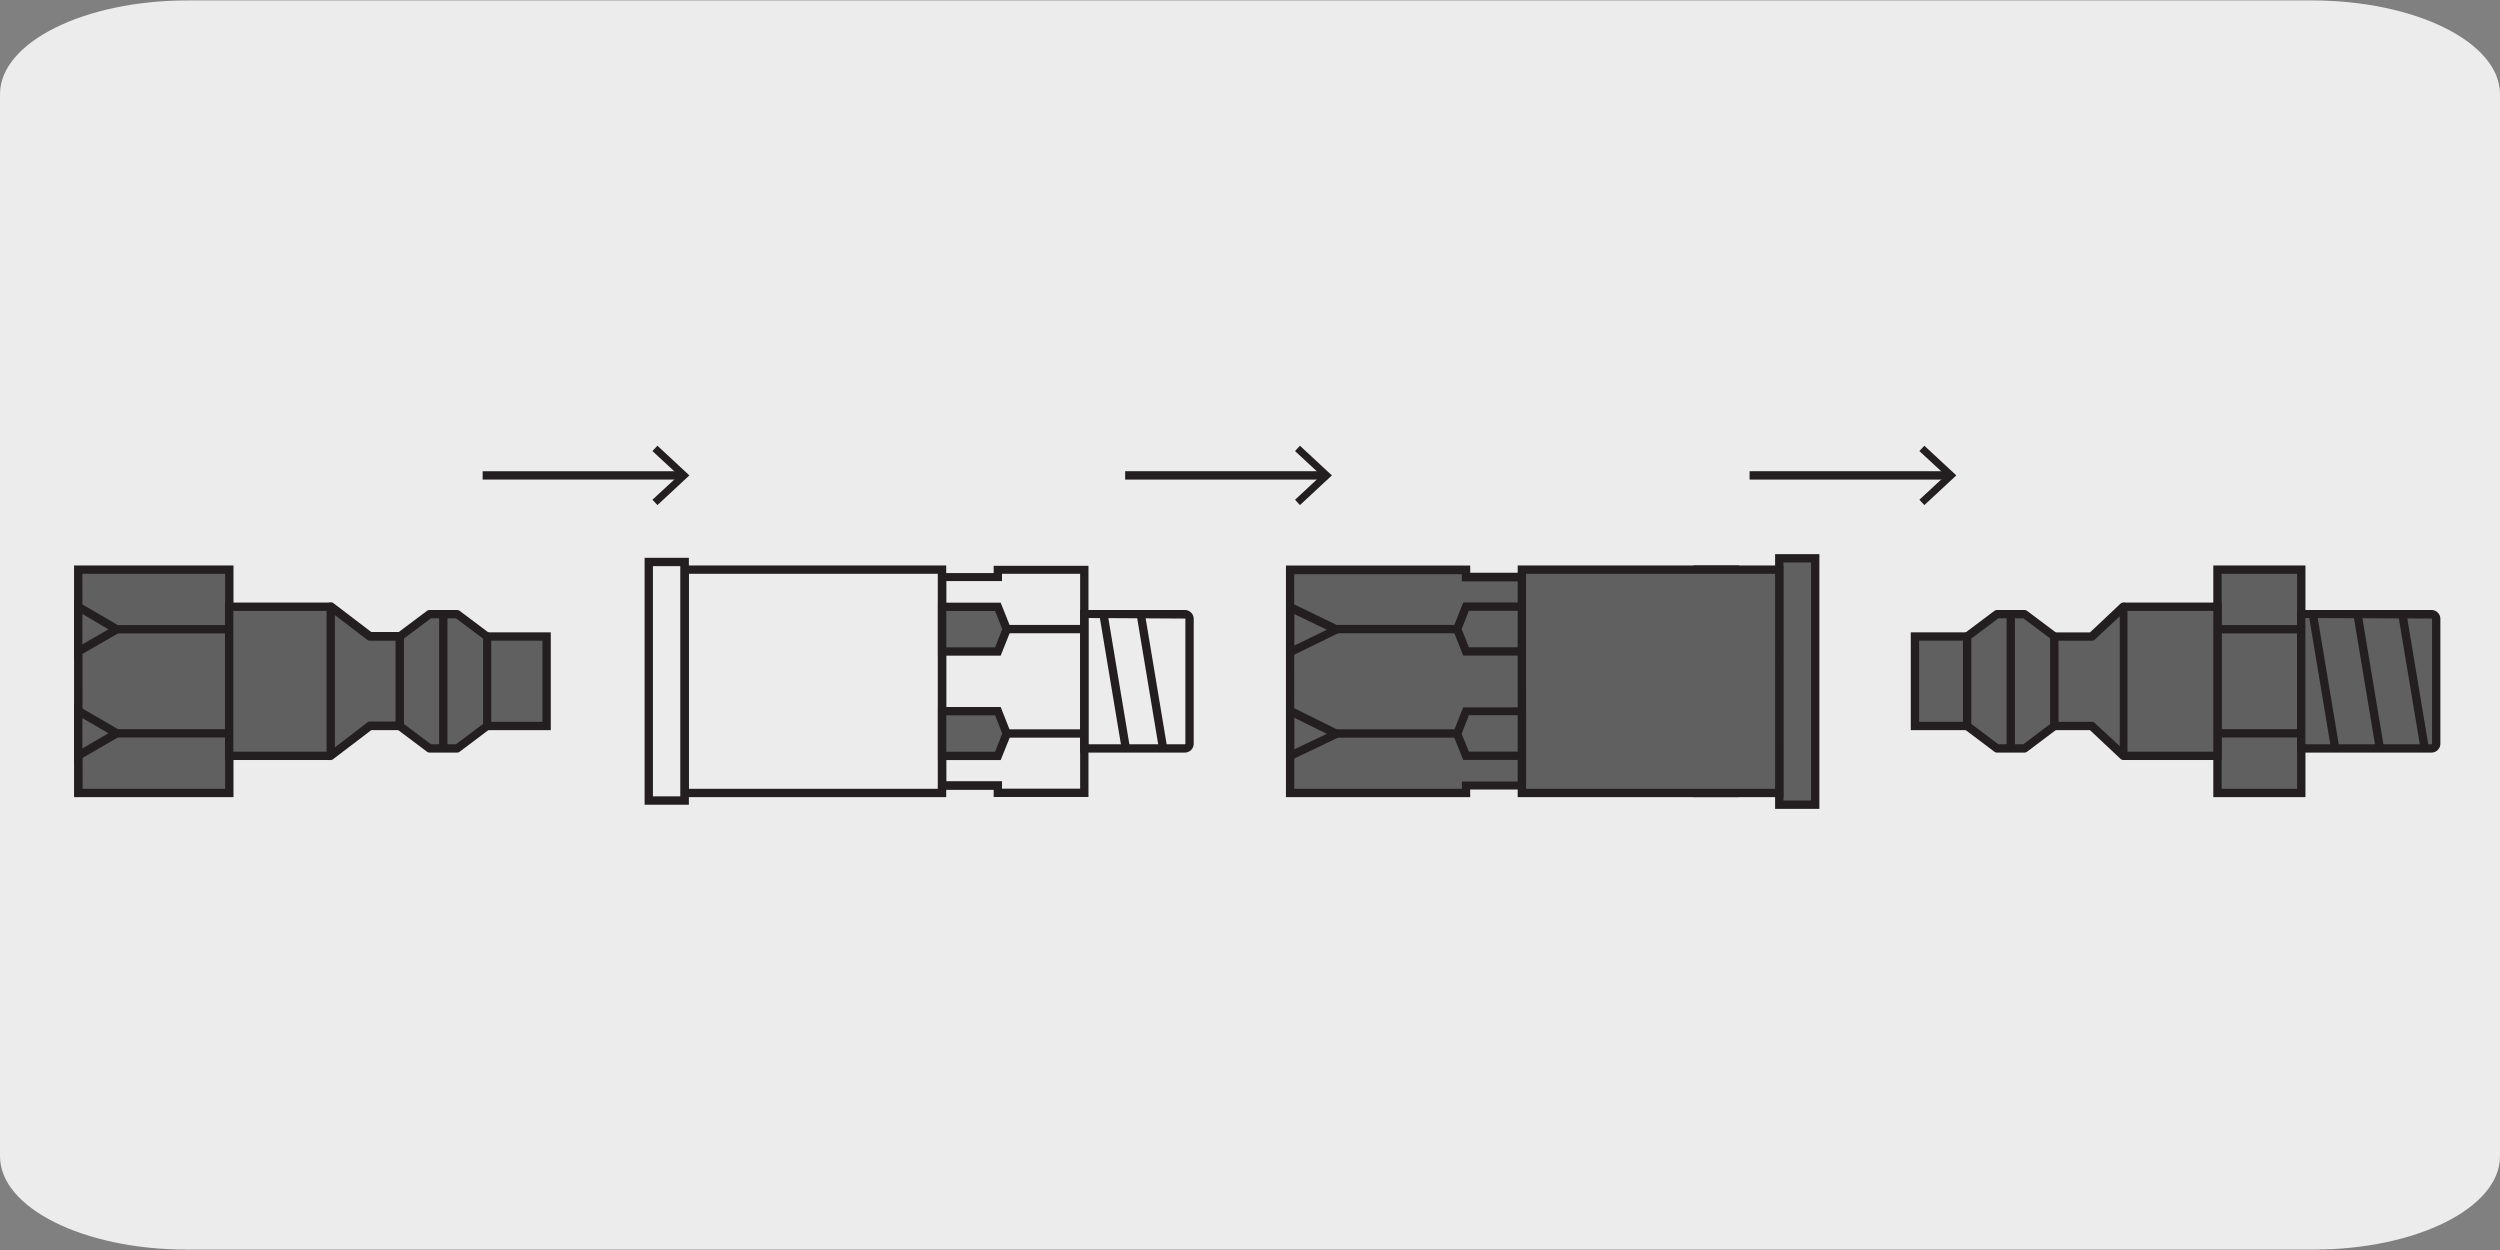 <svg xmlns="http://www.w3.org/2000/svg" xmlns:xlink="http://www.w3.org/1999/xlink" viewBox="0 0 299.8 149.9"><rect x="0" y="0" width="299.8" height="149.9" fill="#808080" stroke="none"/><defs><style>.cls-1{fill:none;}.cls-2{fill:#edecec;}.cls-3{clip-path:url(#clip-path);}.cls-4{clip-path:url(#clip-path-2);}.cls-5{fill:#231f20;}.cls-6{fill:#606060;}.cls-7{clip-path:url(#clip-path-3);}.cls-8{clip-path:url(#clip-path-4);}</style><clipPath id="clip-path"><rect class="cls-1" x="133.67" y="-1368.42" width="195.31" height="167.61"/></clipPath><clipPath id="clip-path-2"><rect class="cls-1" x="-478.71" y="-1615.63" width="1939.57" height="2456.78"/></clipPath><clipPath id="clip-path-3"><rect class="cls-1" x="134.93" y="53.45" width="24.79" height="7.12"/></clipPath><clipPath id="clip-path-4"><rect class="cls-1" x="209.81" y="53.45" width="24.79" height="7.12"/></clipPath></defs><title>19081-01</title><g id="Capa_2" data-name="Capa 2"><path class="cls-2" d="M22.51.05h254.7c12.43,0,22.55,5,22.59,11.21v127.4c0,6.18-10,11.19-22.39,11.19h-255C10,149.85,0,144.84,0,138.66H0V11.29C0,5.08,10.08.05,22.51.05Z"/></g><g id="Capa_3" data-name="Capa 3"><path class="cls-5" d="M82.61,96.5H77.3V66.89h5.31Zm-4.31-1h3.31V67.89H78.3Z"/><rect class="cls-1" x="82.11" y="68.31" width="30.86" height="26.78"/><path class="cls-5" d="M113.47,95.59H81.61V67.81h31.86Zm-30.86-1h29.86V68.81H82.61Z"/><path class="cls-5" d="M130.53,95.58H119.16v-.86h-6.69v-26h6.69v-.87h11.37Zm-10.37-1h9.37V68.81h-9.37v.87h-6.69v24h6.69Z"/><rect class="cls-5" x="120.74" y="74.94" width="9.3" height="1"/><rect class="cls-5" x="120.74" y="87.46" width="9.3" height="1"/><polygon class="cls-6" points="112.98 72.77 119.66 72.77 120.73 75.45 119.66 78.13 112.98 78.13 112.98 72.77"/><path class="cls-5" d="M120,78.63h-7.52V72.27H120l1.27,3.18Zm-6.52-1h5.85l.86-2.18-.86-2.18h-5.85Z"/><polygon class="cls-6" points="112.98 85.28 119.66 85.28 120.73 87.97 119.66 90.65 112.98 90.65 112.98 85.28"/><path class="cls-5" d="M120,91.15h-7.52V84.78H120L121.27,88Zm-6.52-1h5.85l.86-2.19-.86-2.18h-5.85Z"/><path class="cls-5" d="M142.08,90.25H129.53V73.15h12.55a1.07,1.07,0,0,1,1.07,1.07v15A1.07,1.07,0,0,1,142.08,90.25Zm-11.55-1h11.55a.07.07,0,0,0,.07-.07v-15l-11.62-.07Z"/><rect class="cls-5" x="133.17" y="73.54" width="1" height="16.32" transform="translate(-11.61 23.09) rotate(-9.46)"/><rect class="cls-5" x="137.64" y="73.54" width="1" height="16.32" transform="translate(-11.55 23.82) rotate(-9.46)"/><rect class="cls-6" x="213.37" y="66.95" width="4.31" height="29.5"/><path class="cls-5" d="M218.18,97h-5.31V66.45h5.31Zm-4.31-1h3.31V67.45h-3.31Z"/><rect class="cls-6" x="203.59" y="68.31" width="4.47" height="26.78"/><path class="cls-5" d="M208.56,95.59h-5.47V67.81h5.47Zm-4.47-1h3.47V68.81h-3.47Z"/><rect class="cls-6" x="182.51" y="68.31" width="30.86" height="26.78"/><path class="cls-5" d="M213.87,95.59H182V67.81h31.86Zm-30.86-1h29.86V68.81H183Z"/><polygon class="cls-6" points="175.81 68.32 154.71 68.32 154.71 95.08 175.81 95.08 175.81 94.22 182.51 94.22 182.51 69.18 175.81 69.18 175.81 68.32"/><path class="cls-5" d="M176.31,95.59h-22.1V67.82h22.1v.86H183v26h-6.7Zm-21.1-1h20.1v-.87H182v-24h-6.7v-.86h-20.1Z"/><rect class="cls-5" x="160.26" y="87.46" width="14.48" height="1"/><rect class="cls-5" x="160.26" y="74.94" width="14.48" height="1"/><polygon class="cls-6" points="182.5 90.63 175.81 90.63 174.75 87.95 175.81 85.27 182.5 85.27 182.5 90.63"/><path class="cls-5" d="M183,91.13h-7.53L174.21,88l1.26-3.18H183Zm-6.85-1H182V85.77h-5.85L175.28,88Z"/><polygon class="cls-6" points="182.5 78.12 175.81 78.12 174.75 75.43 175.81 72.75 182.5 72.75 182.5 78.12"/><path class="cls-5" d="M183,78.62h-7.53l-1.26-3.19,1.26-3.18H183Zm-6.85-1H182V73.25h-5.85l-.87,2.18Z"/><polygon class="cls-6" points="154.72 78.15 154.72 72.79 160.26 75.47 154.72 78.15"/><path class="cls-5" d="M154.22,79V72l7.18,3.48Zm1-5.36v3.77l3.89-1.89Z"/><polygon class="cls-6" points="154.72 90.64 154.72 85.28 160.26 87.96 154.72 90.64"/><path class="cls-5" d="M154.22,91.44v-7L161.4,88Zm1-5.36v3.77L159.11,88Z"/><rect class="cls-6" x="9.38" y="68.31" width="18.1" height="26.78"/><path class="cls-5" d="M28,95.59H8.88V67.81H28Zm-18.09-1H27V68.81H9.88Z"/><polyline class="cls-6" points="39.66 90.64 27.48 90.64 27.48 72.76 39.65 72.76"/><polygon class="cls-5" points="39.66 91.14 26.98 91.14 26.98 72.26 39.65 72.26 39.65 73.26 27.98 73.26 27.98 90.14 39.66 90.14 39.66 91.14"/><rect class="cls-5" x="14.03" y="74.96" width="13.44" height="1"/><rect class="cls-5" x="14.03" y="87.44" width="13.45" height="1"/><polygon class="cls-6" points="9.38 78.15 9.38 72.79 14.02 75.47 9.38 78.15"/><path class="cls-5" d="M8.88,79v-7.1L15,75.47Zm1-5.37v3.64L13,75.47Z"/><polygon class="cls-6" points="9.38 90.62 9.38 85.25 14.02 87.94 9.38 90.62"/><path class="cls-5" d="M8.88,91.48V84.39L15,87.93Zm1-5.36v3.63L13,87.93Z"/><rect class="cls-6" x="58.39" y="76.33" width="7.15" height="10.73"/><path class="cls-5" d="M66.05,87.56H57.89V75.83h8.16Zm-7.16-1h6.16V76.83H58.89Z"/><polygon class="cls-6" points="54.82 89.75 58.4 87.06 58.4 76.33 54.82 73.65 51.51 73.65 47.93 76.33 47.93 87.06 51.51 89.75 54.82 89.75"/><path class="cls-5" d="M54.82,90.25H51.51a.54.54,0,0,1-.3-.1l-3.58-2.69a.51.51,0,0,1-.2-.4V76.33a.54.54,0,0,1,.2-.4l3.58-2.68a.54.54,0,0,1,.3-.1h3.31a.54.54,0,0,1,.3.1l3.57,2.68a.52.52,0,0,1,.21.4V87.06a.49.49,0,0,1-.21.4l-3.57,2.69A.54.54,0,0,1,54.82,90.25Zm-3.14-1h3l3.25-2.44V76.58l-3.25-2.43h-3l-3.25,2.43V86.81Z"/><polygon class="cls-6" points="39.66 72.76 39.66 90.64 44.35 87.06 47.93 87.06 47.93 76.34 44.35 76.34 39.66 72.76"/><path class="cls-5" d="M39.66,91.14a.59.59,0,0,1-.23,0,.5.5,0,0,1-.27-.45V72.76a.49.49,0,0,1,.27-.45.51.51,0,0,1,.53,0l4.56,3.48h3.41a.5.5,0,0,1,.5.5V87.06a.5.5,0,0,1-.5.5H44.52L40,91A.49.49,0,0,1,39.66,91.14Zm.5-17.37V89.63l3.89-3a.54.54,0,0,1,.3-.1h3.08V76.84H44.35a.48.48,0,0,1-.3-.11Z"/><rect class="cls-5" x="52.66" y="73.65" width="1" height="16.09"/><rect class="cls-6" x="265.92" y="68.31" width="10.05" height="26.78"/><path class="cls-5" d="M276.47,95.59H265.42V67.81h11.05Zm-10.05-1h9.05V68.81h-9.05Z"/><polyline class="cls-6" points="254.63 72.76 265.92 72.76 265.92 90.64 254.64 90.64"/><polygon class="cls-5" points="266.42 91.14 254.64 91.14 254.64 90.14 265.42 90.14 265.42 73.26 254.63 73.26 254.63 72.26 266.42 72.26 266.42 91.14"/><rect class="cls-5" x="266.09" y="87.44" width="9.69" height="1"/><rect class="cls-5" x="266.09" y="74.96" width="9.69" height="1"/><rect class="cls-6" x="229.64" y="76.33" width="6.26" height="10.73"/><path class="cls-5" d="M236.4,87.56h-7.26V75.83h7.26Zm-6.26-1h5.26V76.83h-5.26Z"/><polygon class="cls-6" points="242.78 89.75 246.35 87.06 246.35 76.33 242.78 73.65 239.47 73.65 235.9 76.33 235.9 87.06 239.47 89.75 242.78 89.75"/><path class="cls-5" d="M242.78,90.25h-3.31a.54.54,0,0,1-.3-.1l-3.57-2.69a.48.48,0,0,1-.2-.4V76.33a.51.51,0,0,1,.2-.4l3.57-2.68a.54.54,0,0,1,.3-.1h3.31a.57.57,0,0,1,.3.1l3.57,2.68a.51.51,0,0,1,.2.4V87.06a.48.48,0,0,1-.2.4l-3.57,2.69A.57.57,0,0,1,242.78,90.25Zm-3.14-1h3l3.24-2.44V76.58l-3.24-2.43h-3l-3.24,2.43V86.81Z"/><polygon class="cls-6" points="254.63 90.64 254.63 72.76 250.83 76.34 246.36 76.34 246.36 87.06 250.83 87.06 254.63 90.64"/><path class="cls-5" d="M254.63,91.14a.49.49,0,0,1-.34-.14l-3.66-3.44h-4.27a.5.5,0,0,1-.5-.5V76.34a.5.5,0,0,1,.5-.5h4.27l3.66-3.45a.51.51,0,0,1,.54-.09.51.51,0,0,1,.3.46V90.64a.51.51,0,0,1-.3.46A.45.45,0,0,1,254.63,91.14Zm-7.77-4.58h4a.48.48,0,0,1,.34.14l3,2.78V73.91l-3,2.79a.48.48,0,0,1-.34.14h-4Z"/><path class="cls-6" d="M291.59,89.75H276V73.65h15.63a.57.57,0,0,1,.56.57v15a.57.57,0,0,1-.56.57"/><path class="cls-5" d="M291.59,90.25H275.46V73.15h16.13a1.07,1.07,0,0,1,1.06,1.07v15A1.07,1.07,0,0,1,291.59,90.25Zm-15.13-1h15.13a.07.07,0,0,0,.06-.07v-15l-15.19-.07Z"/><rect class="cls-5" x="278.2" y="73.54" width="1" height="16.32" transform="translate(-9.64 46.93) rotate(-9.46)"/><rect class="cls-5" x="283.56" y="73.54" width="1" height="16.32" transform="translate(-9.57 47.81) rotate(-9.46)"/><rect class="cls-5" x="288.93" y="73.54" width="1" height="16.32" transform="translate(-9.49 48.69) rotate(-9.46)"/><rect class="cls-5" x="240.63" y="73.65" width="1" height="16.09"/><rect class="cls-5" x="57.88" y="56.51" width="23.84" height="1"/><polygon class="cls-5" points="78.84 53.45 78.24 54.09 81.39 57.01 78.24 59.93 78.84 60.57 82.67 57.01 78.84 53.45"/><g class="cls-7"><rect class="cls-5" x="134.93" y="56.51" width="23.85" height="1"/></g><polygon class="cls-5" points="155.89 53.45 155.3 54.09 158.44 57.01 155.3 59.93 155.89 60.57 159.72 57.01 155.89 53.45"/><g class="cls-8"><rect class="cls-5" x="209.81" y="56.51" width="23.85" height="1"/></g><polygon class="cls-5" points="230.77 53.45 230.17 54.09 233.32 57.01 230.17 59.93 230.77 60.57 234.6 57.01 230.77 53.45"/></g></svg>